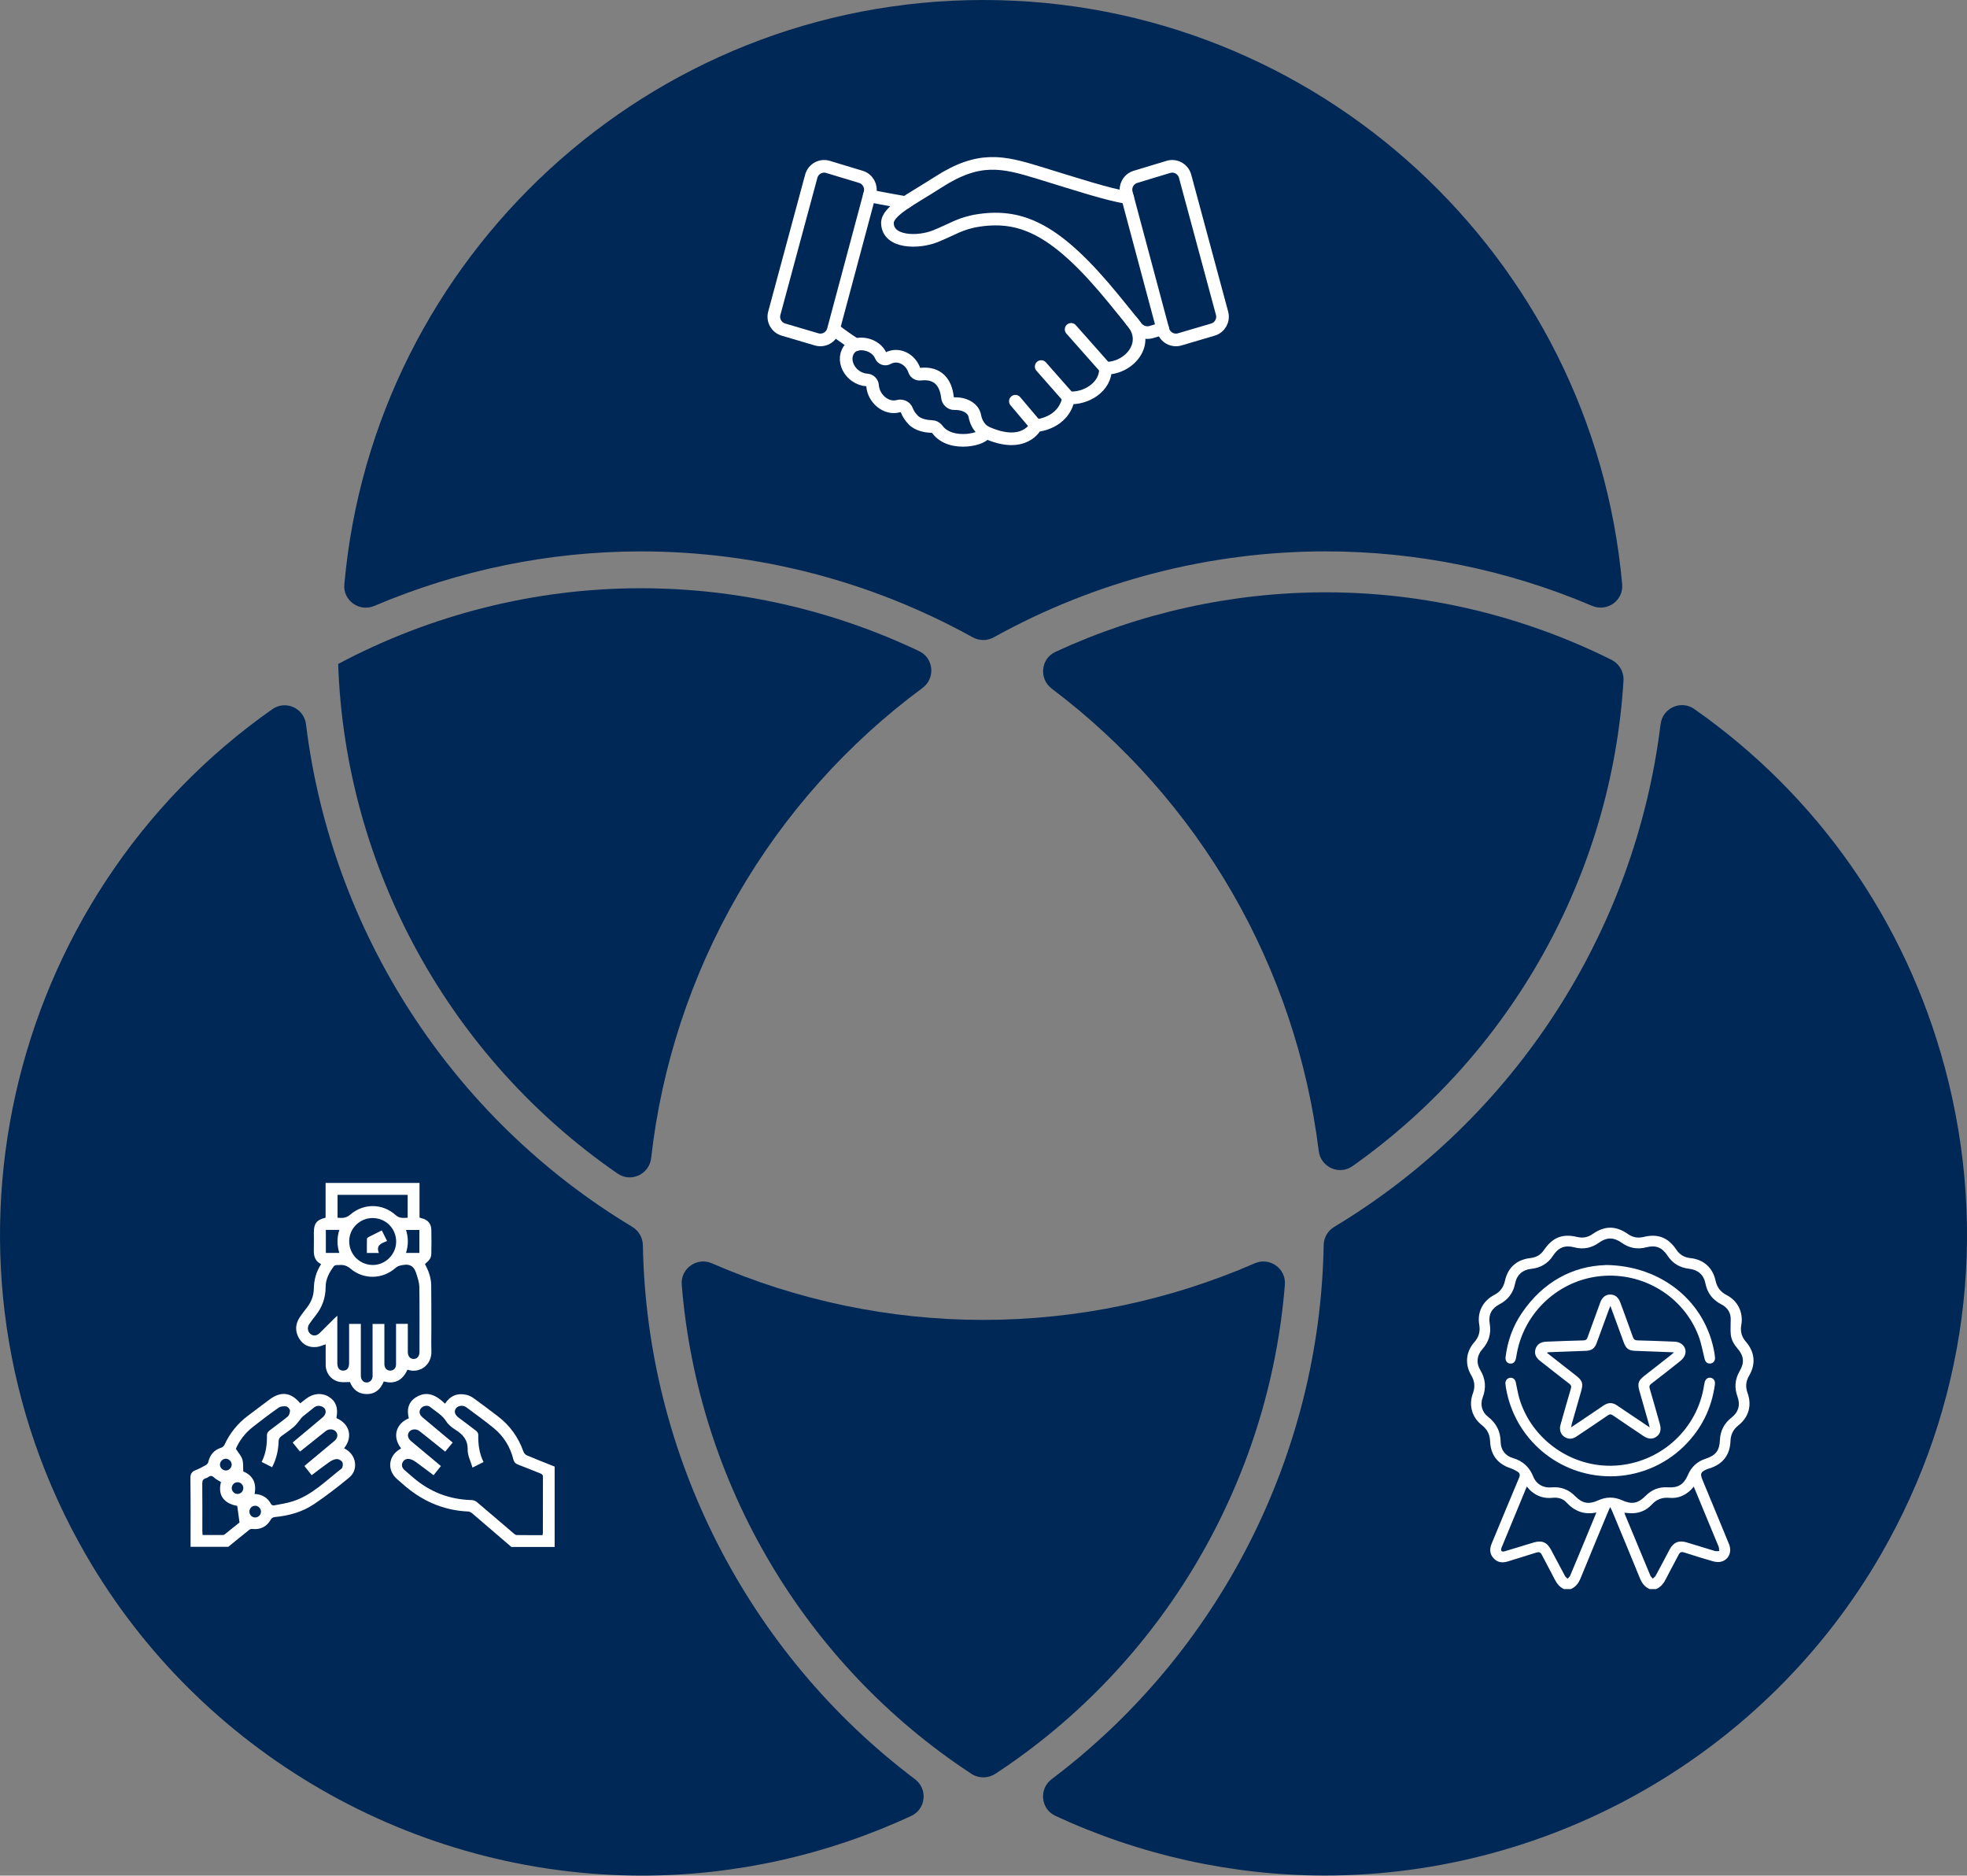<?xml version="1.0" encoding="UTF-8"?><svg id="Layer_2" xmlns="http://www.w3.org/2000/svg" viewBox="0 0 521.25 496.96"><rect x="0" y="0" width="521.25" height="496.96" fill="#808080" stroke="none"/><defs><style>.cls-1{fill:none;stroke:#fff;stroke-linecap:round;stroke-linejoin:round;stroke-width:3.35px;}.cls-2{fill:#002856;}.cls-3{fill:#fff;}</style></defs><g id="Layer_2-2"><path class="cls-2" d="m167.58,325.08c-47.85-28.76-79.75-78.24-86.49-133.18-.52-4.26-5.39-6.47-8.91-4C.96,237.88-21.57,335.2,22.75,411.95c30.28,52.43,86.74,85,147.36,85.01h0c24.62,0,49.01-5.43,71.37-15.82,3.9-1.81,4.43-7.14.99-9.72-44.21-33.31-71.12-85.67-72.11-141.49-.04-2-1.09-3.82-2.8-4.85Z"/><path class="cls-2" d="m440.05,191.87c-6.73,54.95-38.63,104.44-86.48,133.2-1.71,1.03-2.77,2.85-2.8,4.85-.98,55.81-27.88,108.18-72.09,141.49-3.43,2.59-2.9,7.91,1,9.72,22.35,10.37,46.74,15.8,71.36,15.81,60.63,0,117.1-32.58,147.38-85.03,22.7-39.32,28.72-85.13,16.97-128.99-10.44-38.94-33.78-72.2-66.41-95.06-3.52-2.47-8.4-.27-8.92,4Z"/><path class="cls-2" d="m263.76,469.99c44.21-28.99,72.53-77.16,76.73-129.61.34-4.3-4.05-7.37-8-5.65-22.57,9.84-47.13,14.99-71.92,14.99s-49.35-5.15-71.91-14.99c-3.95-1.72-8.34,1.35-8,5.65,4.21,52.45,32.53,100.62,76.75,129.6,1.93,1.27,4.42,1.27,6.35,0Z"/><path class="cls-2" d="m260.57,0C171.94,0,98.94,68.18,91.25,154.84c-.38,4.29,3.99,7.39,7.95,5.7,22.3-9.48,46.38-14.44,70.58-14.44,30.81,0,61.08,7.85,87.96,22.75,1.75.97,3.87.97,5.62,0,26.89-14.91,57.17-22.76,87.99-22.76,24.2,0,48.28,4.95,70.57,14.44,3.96,1.68,8.33-1.42,7.95-5.7C422.19,68.17,349.19,0,260.57,0Z"/><path class="cls-2" d="m163.66,310.95c3.55,2.45,8.41.18,8.89-4.1,2.76-24.46,10.58-48.31,22.97-69.77,12.39-21.47,29.13-40.17,48.94-54.8,3.47-2.56,3-7.9-.89-9.75-22.99-10.94-48.19-16.67-73.79-16.67-27.84,0-55.5,6.93-80.17,20.07,1.88,54.23,29.7,104.45,74.05,135.02Z"/><path class="cls-2" d="m279.69,172.72c-3.91,1.81-4.42,7.15-.98,9.74,19.31,14.55,35.66,32.98,47.83,54.06,12.17,21.08,19.97,44.45,22.92,68.45.53,4.28,5.41,6.5,8.93,4.02,41.97-29.62,68.68-77.09,71.83-128.64.14-2.32-1.11-4.49-3.19-5.53-23.49-11.72-49.51-17.88-75.68-17.88-24.82,0-49.28,5.42-71.67,15.78Z"/><path class="cls-3" d="m50.5,409.86c0-6.06.04-12.12-.04-18.17-.01-1.17.33-1.76,1.38-2.16.96-.37,1.88-.87,2.77-1.38.27-.15.53-.51.6-.81.44-1.91,1.54-3.17,3.43-3.77.33-.1.69-.42.84-.74,1.42-3.09,3.48-5.65,6.19-7.69,1.91-1.43,3.81-2.87,5.72-4.3,3.04-2.28,5.71-1.98,8.17.98.51-.39,1.02-.79,1.53-1.19,1.88-1.47,4.2-1.67,6.05-.54,1.85,1.14,2.54,3.02,2.02,5.49-.01.06.02.12.03.18,3.49,1.51,4.37,5,2,7.96.24.15.47.28.69.43,2.61,1.67,3.05,5.37.66,7.34-2.99,2.48-6.08,4.86-9.3,7.03-3.14,2.12-6.75,3.11-10.53,3.45-.32.03-.74.31-.9.59-1.08,1.89-2.66,2.76-4.83,2.57-.28-.03-.66,0-.86.16-1.89,1.5-3.75,3.03-5.62,4.55h-9.99Zm18.83-22.49c1.18-2.29,1.45-4.7,1.41-7.18,0-.36.26-.83.55-1.06,1.63-1.28,3.34-2.46,4.93-3.78.4-.33.65-1.08.62-1.62-.02-.4-.58-1.02-.97-1.08-.66-.1-1.52-.04-2.03.32-2.36,1.66-4.67,3.4-6.93,5.19-2.02,1.6-3.51,3.62-4.41,5.71.68,1.07,1.42,1.86,1.72,2.8.3.97.17,2.07.24,3.2,2.55,1.06,3.58,3.09,3,5.97,2.03.1,3.48.97,4.39,2.72.1.19.52.35.75.31,1.66-.32,3.35-.56,4.95-1.07,5.15-1.63,8.84-5.51,12.97-8.69.33-.26.43-1.24.21-1.68-.22-.44-.98-.86-1.49-.84-.66.02-1.38.39-1.95.78-1.59,1.11-3.11,2.3-4.7,3.49-.66-.83-1.28-1.61-1.92-2.42.32-.27.6-.52.88-.76,2.36-1.97,4.73-3.93,7.09-5.91.9-.76,1-1.83.29-2.54-.63-.63-1.78-.69-2.59-.07-1.17.9-2.31,1.84-3.46,2.76-1.12.89-2.24,1.78-3.38,2.69-.68-.84-1.29-1.59-1.94-2.39.26-.23.49-.44.73-.64,2.41-2.01,4.83-4.01,7.22-6.04,1.11-.94,1.04-2.32-.14-2.84-.76-.34-1.53-.28-2.21.27-1,.81-2.01,1.6-3.01,2.42-.23.19-.39.47-.59.71-.54.64-1.02,1.36-1.64,1.89-1.05.9-2.17,1.7-3.31,2.49-.54.38-.76.79-.78,1.46-.07,2.38-.6,4.65-1.72,6.81-.93-.47-1.82-.91-2.77-1.39Zm-10.77,5.31c-.64-.4-1.29-.69-1.78-1.15-.51-.49-.92-.65-1.51-.21-.22.17-.49.29-.76.37-.7.22-.92.65-.91,1.4.04,4.2.02,8.41.02,12.61,0,.3.03.61.06,1.02,1.83,0,3.61,0,5.39,0,.15,0,.32-.06.43-.15,1.42-1.12,2.83-2.26,3.97-3.17-.22-1.62-.41-2.98-.6-4.4-3.62-.66-5.2-2.88-4.31-6.32Zm2.84-4.57c.03-.82-.69-1.57-1.51-1.6-.83-.03-1.57.68-1.6,1.51-.03.83.67,1.57,1.51,1.6.83.03,1.57-.68,1.6-1.51Zm3.08,6.2c.01-.86-.66-1.56-1.51-1.58-.84-.01-1.54.68-1.56,1.53-.01.85.67,1.56,1.51,1.58.84.01,1.54-.68,1.55-1.53Zm3.18,7.76c.84-.02,1.52-.75,1.5-1.59-.02-.84-.75-1.54-1.58-1.52-.85.02-1.51.73-1.49,1.59.02.86.72,1.54,1.56,1.52Z"/><path class="cls-3" d="m135.49,409.86c-3.47-2.99-6.94-5.98-10.43-8.95-.26-.23-.66-.4-1-.42-6.78-.3-12.56-2.95-17.54-7.47-.42-.38-.86-.73-1.28-1.1-2.7-2.35-2.38-6.08.67-7.91.13-.08.26-.16.39-.24-2.65-3.42-.98-6.79,2.04-7.97-.6-2.3-.15-4.36,1.98-5.63,2.96-1.78,5.39-.38,7.61,1.75,1.4-2.14,3.31-2.88,5.65-2.35.71.16,1.42.52,2.01.95,2.14,1.54,4.23,3.14,6.33,4.73,3.21,2.44,5.45,5.58,6.8,9.39.14.4.55.83.94.99,2.42,1.03,4.88,1.98,7.32,2.96v21.29h-11.5Zm8.3-3.13c.03-.25.07-.4.07-.54,0-4.96,0-9.92.02-14.89,0-.57-.3-.74-.74-.92-1.95-.77-3.89-1.59-5.86-2.32-.68-.26-1.04-.61-1.23-1.34-.83-3.33-2.55-6.15-5.2-8.32-2.35-1.93-4.83-3.71-7.27-5.52-.92-.68-2.25-.47-2.79.34-.52.79-.26,1.63.75,2.4,1.55,1.17,3.13,2.32,4.66,3.52.27.22.54.65.54.97-.05,2.51.23,4.94,1.4,7.27-.94.47-1.83.92-2.93,1.47-.47-1.65-1.31-3.22-1.28-4.76.05-2.61-1.27-4.02-3.24-5.26-.91-.58-1.85-1.3-2.41-2.19-1.08-1.73-2.81-2.65-4.3-3.86-.72-.59-1.95-.28-2.46.41-.57.77-.42,1.61.48,2.38,1.03.88,2.07,1.73,3.11,2.6,1.61,1.34,3.21,2.68,4.85,4.05-.7.84-1.33,1.61-1.98,2.4-.87-.69-1.65-1.32-2.43-1.94-1.47-1.18-2.93-2.37-4.42-3.52-.87-.67-2.14-.52-2.71.24-.57.76-.36,1.7.54,2.46.87.73,1.74,1.45,2.6,2.17,1.76,1.47,3.51,2.93,5.28,4.41-.67.84-1.29,1.62-1.94,2.43-1.58-1.18-3.1-2.34-4.65-3.47-.42-.31-.9-.58-1.4-.74-.91-.3-1.73.01-2.12.73-.41.74-.24,1.5.52,2.17.75.67,1.52,1.31,2.28,1.97,4.46,3.82,9.62,5.79,15.5,5.93.45.01.98.22,1.32.51,3.24,2.73,6.45,5.5,9.68,8.25.25.22.57.5.86.51,2.28.04,4.57.02,6.89.02Z"/><path class="cls-3" d="m92.74,366.18c-.95,0-1.84.12-2.67-.02-2.18-.37-3.72-2.22-3.76-4.43-.03-1.85,0-3.7,0-5.55-.82.26-1.57.62-2.35.71-2.02.24-3.67-.52-4.71-2.28-1.08-1.83-1.02-3.73.14-5.52.63-.97,1.37-1.87,2.07-2.8,1.06-1.42,1.67-3.01,1.7-4.79.04-2.34.61-4.52,1.93-6.55-1.64-.82-1.98-2.21-1.93-3.83.05-1.51,0-3.01.01-4.52,0-2.44.7-3.35,3.11-3.97v-9.2h24.89v9.17c.2.07.34.14.48.17,1.65.35,2.6,1.39,2.65,3.07.06,2.07.04,4.14,0,6.22-.02,1.22-.37,1.73-1.69,2.87.95,1.75,1.64,3.63,1.66,5.67.04,3.7.03,7.41.04,11.11,0,2.07-.06,4.15.01,6.22.15,3.88-3.21,6-6.18,5.02-.05-.02-.12,0-.18.01-1.51,3.23-3.84,3.73-6.27,3.07-.81,2.03-2.2,3.34-4.5,3.34-2.29,0-3.71-1.28-4.46-3.19Zm6.01-15.39h3.11c0,.34,0,.67,0,1.01,0,2.98,0,5.96,0,8.95,0,.28,0,.57.01.85.08.97.67,1.56,1.54,1.55.91,0,1.54-.63,1.54-1.65.02-3.11,0-6.22,0-9.32,0-.46,0-.92,0-1.42h3.12c0,.38,0,.71,0,1.05,0,2.13-.01,4.27,0,6.4,0,1.16.62,1.86,1.55,1.86.93,0,1.54-.73,1.54-1.87,0-5.71.05-11.43-.04-17.14-.02-1.28-.46-2.58-.87-3.81-.49-1.49-1.42-2.39-3.22-2.11-.85.13-1.55.22-2.25.84-3.38,2.99-8.39,3.11-11.82.22-.96-.81-1.87-1.13-3.03-1.02-.28.03-.57-.03-.84.02-.22.04-.5.14-.63.31-1.21,1.64-2.17,3.39-2.17,5.5,0,2.8-.88,5.29-2.61,7.49-.6.77-1.2,1.54-1.74,2.34-.6.89-.41,2.03.36,2.63.75.59,1.63.5,2.45-.3,1.28-1.25,2.53-2.53,3.8-3.79.21-.21.44-.41.84-.77,0,.54,0,.87,0,1.21,0,3.77,0,7.53,0,11.3,0,1.35.54,2.03,1.55,2.04,1.02,0,1.57-.68,1.57-2.01,0-3.11,0-6.22,0-9.32,0-.34,0-.67,0-1.05h3.11c0,.41,0,.78,0,1.14,0,3.99,0,7.97,0,11.96,0,.31-.01.63.02.94.1.89.73,1.49,1.54,1.48.83,0,1.49-.66,1.55-1.58.02-.34,0-.69,0-1.04,0-4.27,0-8.54,0-12.88Zm.13-28.06c-3.41-.07-6.27,2.63-6.34,6.01-.08,3.5,2.64,6.35,6.14,6.43,3.35.07,6.24-2.71,6.3-6.08.06-3.47-2.63-6.28-6.09-6.35Zm-9.43-.08c1.28.12,2.3.1,3.35-.81,3.53-3.06,8.57-3.03,12.02.09,1.05.94,2.05.78,3.21.72v-6.07h-18.58v6.08Zm-3.1,9.32h3.57c-.66-2.07-.63-4.08,0-6.1h-3.57v6.1Zm21.23,0h3.55v-6.09h-3.54c.64,2.05.65,4.02,0,6.09Z"/><path class="cls-3" d="m102.57,328.81c-1.5.6-3.01,1.11-2.16,3.18h-3.19c0-1.26-.01-2.5.02-3.73,0-.16.2-.38.36-.46,1.16-.6,2.33-1.18,3.57-1.79.46.93.91,1.81,1.41,2.81Z"/><path class="cls-3" d="m414.56,421.09c-1.27-.54-2.03-1.53-2.63-2.74-1.07-2.14-2.26-4.23-3.34-6.37-.35-.7-.74-.84-1.48-.61-2.49.81-5,1.53-7.48,2.33-1.47.47-2.78.33-3.85-.84-1.07-1.17-1.07-2.5-.47-3.92,2.42-5.8,4.8-11.61,7.25-17.41.32-.77.19-1.25-.47-1.63-.54-.31-1.08-.63-1.66-.82-3.52-1.14-5.42-3.54-5.56-7.22-.07-1.78-.76-3.14-2.16-4.24-2.66-2.09-3.56-5.28-2.39-8.46.62-1.68.48-3.19-.43-4.73-1.76-2.98-1.45-6.24.82-8.83,1.17-1.33,1.59-2.79,1.29-4.57-.58-3.38.91-6.32,3.98-7.93,1.55-.81,2.45-2.01,2.82-3.72.78-3.56,3.16-5.65,6.79-6.05,1.51-.17,2.7-.86,3.56-2.13,2.3-3.37,4.91-4.39,8.83-3.45,1.5.36,2.83.08,4.07-.79,3.19-2.23,6.15-2.23,9.33,0,1.28.9,2.64,1.15,4.16.78,3.78-.93,6.53.14,8.69,3.38.89,1.34,2.12,2.06,3.71,2.22,3.45.35,5.94,2.53,6.67,5.95.38,1.77,1.3,3.01,2.93,3.85,3,1.54,4.49,4.62,3.89,7.98-.3,1.7.12,3.12,1.24,4.4,2.35,2.72,2.66,5.89.84,8.98-.87,1.48-1,2.95-.42,4.56,1.2,3.31.32,6.44-2.43,8.61-1.37,1.08-2.03,2.43-2.09,4.18-.14,3.68-2.04,6.1-5.56,7.21-.24.07-.48.14-.71.24-1.65.73-1.82,1.16-1.15,2.8,2.34,5.66,4.7,11.32,7.02,16.99.89,2.16-.12,4.3-2.27,4.73-.66.13-1.43.01-2.1-.18-2.51-.72-5.01-1.5-7.49-2.3-.73-.24-1.12-.1-1.48.6-1.07,2.11-2.25,4.17-3.3,6.28-.61,1.24-1.37,2.27-2.67,2.82h-1.68c-1.39-.56-2.12-1.66-2.67-3.02-2.4-5.91-4.86-11.79-7.3-17.67-.12-.29-.28-.57-.51-1.05-.24.53-.39.82-.52,1.13-2.43,5.86-4.88,11.71-7.27,17.59-.55,1.36-1.28,2.45-2.67,3.02h-1.68Zm44.07-71.19c.12-1.96-.75-3.41-2.49-4.3-2.32-1.19-3.72-3.03-4.22-5.59-.44-2.26-1.99-3.57-4.33-3.84-2.43-.28-4.35-1.41-5.7-3.47-1.44-2.2-3.13-2.87-5.68-2.2-2.36.61-4.5.18-6.47-1.22-2.1-1.49-3.94-1.5-6.02-.02-1.99,1.43-4.17,1.86-6.55,1.23-2.46-.65-4.2.04-5.6,2.19-1.37,2.1-3.3,3.24-5.78,3.51-2.27.24-3.83,1.58-4.27,3.8-.5,2.56-1.88,4.41-4.19,5.61-2.07,1.07-2.96,2.8-2.56,5.11.45,2.62-.23,4.85-1.98,6.81-1.42,1.6-1.65,3.61-.54,5.45,1.43,2.36,1.63,4.76.65,7.33-.7,1.85-.18,3.85,1.39,5.06,2.24,1.72,3.34,3.91,3.38,6.74.03,2.06,1.26,3.65,3.23,4.22,2.65.77,4.41,2.4,5.43,4.96.8,1.99,2.64,3.02,4.79,2.82,2.45-.23,4.54.54,6.26,2.29,1.95,1.98,3.63,2.29,6.15,1.14,2.1-.96,4.21-.97,6.32-.02,2.59,1.17,4.22.86,6.22-1.16,1.62-1.64,3.59-2.43,5.9-2.27,2.71.19,4.24-.74,5.32-3.27.91-2.12,2.45-3.57,4.65-4.29,2.7-.88,3.71-2.13,3.83-4.94.11-2.5,1.14-4.47,3.11-6,1.82-1.42,2.35-3.34,1.56-5.5-.87-2.37-.7-4.63.58-6.82,1.3-2.22,1.1-4.03-.6-5.98-.94-1.08-1.64-2.31-1.77-3.74-.12-1.19-.02-2.41-.02-3.62Zm-35.59,50.85c-3.28.68-5.83-.37-7.98-2.71-.95-1.03-2.29-1.33-3.7-1.18-2.13.22-4-.38-5.62-1.76-.39-.33-.71-.76-1.14-1.23-2.31,5.56-4.54,10.96-6.76,16.36-.09.21-.07.61.07.75.14.14.52.14.75.07,2.59-.77,5.18-1.57,7.76-2.35,2.15-.65,3.52-.08,4.58,1.89,1.25,2.33,2.47,4.67,3.73,7,.15.27.45.47.67.7.23-.26.55-.48.68-.79,1.23-2.89,2.42-5.79,3.63-8.69,1.09-2.64,2.18-5.28,3.32-8.04Zm25.8-6.87c-.29.34-.47.58-.69.8-1.59,1.58-3.52,2.39-5.74,2.19-1.89-.17-3.39.37-4.68,1.76-1.62,1.75-3.68,2.49-6.06,2.29-.38-.03-.77-.07-1.21-.11.09.26.14.44.21.61,2.21,5.34,4.42,10.68,6.66,16.02.13.31.43.55.65.83.27-.27.62-.49.79-.81,1.25-2.29,2.45-4.61,3.68-6.92,1.02-1.9,2.44-2.49,4.51-1.87,2.5.76,4.99,1.54,7.49,2.28.35.1.75.02,1.13.02-.04-.38,0-.79-.13-1.13-1.94-4.72-3.9-9.42-5.85-14.13-.23-.56-.47-1.12-.76-1.83Z"/><path class="cls-3" d="m413.38,378.19c.04-.19.11-.52.2-.85.89-3.14,1.76-6.29,2.7-9.42.19-.63.04-.94-.45-1.31-2.59-1.99-5.16-4.02-7.73-6.04-1.18-.93-1.56-1.96-1.18-3.17.36-1.17,1.36-1.85,2.81-1.91,3.3-.13,6.6-.26,9.9-.34.6-.02.87-.23,1.06-.78,1.1-3.08,2.22-6.14,3.35-9.21.53-1.45,1.46-2.18,2.71-2.16,1.23.02,2.12.72,2.64,2.13,1.12,3.04,2.24,6.07,3.32,9.12.23.66.56.89,1.26.9,3.27.08,6.54.2,9.81.34,2.04.08,3.35,1.73,2.73,3.52-.21.6-.71,1.18-1.22,1.59-2.55,2.05-5.13,4.06-7.72,6.05-.47.36-.57.67-.4,1.24.93,3.13,1.8,6.28,2.69,9.42.43,1.51.12,2.62-.9,3.35-1.04.74-2.16.69-3.47-.19-2.69-1.81-5.38-3.6-8.05-5.44-.51-.35-.86-.38-1.39,0-2.77,1.91-5.57,3.77-8.37,5.64-.96.64-1.98.72-2.99.11-.91-.54-1.32-1.37-1.29-2.58Zm13.35-32.15c-.21.53-.33.81-.43,1.09-1.06,2.89-2.11,5.78-3.17,8.67-.55,1.5-1.34,2.06-2.93,2.12-3.24.12-6.47.24-9.71.36-.16,0-.32.06-.61.12,2.69,2.11,5.26,4.12,7.83,6.13,1.63,1.28,1.87,2.05,1.3,4.05-.82,2.87-1.65,5.74-2.46,8.61-.08.27-.13.55-.23,1,.33-.22.48-.32.64-.42,2.66-1.79,5.33-3.56,7.98-5.37,1.2-.82,2.36-.86,3.55-.03.69.48,1.39.94,2.09,1.41,2.14,1.44,4.27,2.87,6.58,4.42-.12-.48-.18-.77-.26-1.06-.82-2.87-1.64-5.74-2.46-8.61-.56-1.95-.3-2.74,1.28-3.97,2.38-1.86,4.76-3.72,7.13-5.58.22-.17.42-.37.75-.67-3.55-.14-6.88-.27-10.21-.39-1.8-.07-2.49-.56-3.11-2.26-1.14-3.12-2.28-6.24-3.52-9.62Z"/><path class="cls-3" d="m425.4,335.17c15.13.11,26.71,9.96,28.94,23.44.06.34.1.68.13,1.02.08.87-.39,1.53-1.16,1.64-.8.11-1.37-.33-1.59-1.21-.53-2.07-.88-4.22-1.65-6.2-4.03-10.41-14.66-16.83-25.86-15.75-11,1.06-20.12,9.38-22.21,20.26-.1.52-.17,1.04-.28,1.56-.2,1-.83,1.49-1.67,1.34-.79-.15-1.2-.82-1.07-1.78.53-4.18,1.91-8.06,4.27-11.54,5.62-8.32,13.54-12.48,22.15-12.75Z"/><path class="cls-3" d="m426.66,391.16c-13.65-.03-25.31-9.93-27.58-23.41-.06-.37-.12-.74-.15-1.11-.06-.8.41-1.43,1.15-1.57.73-.13,1.39.31,1.58,1.11.33,1.42.53,2.88.94,4.28,3.23,10.98,13.93,18.5,25.38,17.87,11.59-.64,21.29-9.06,23.43-20.34.1-.55.18-1.11.3-1.65.2-.93.85-1.43,1.63-1.28.8.16,1.23.83,1.1,1.77-.86,6.4-3.61,11.86-8.21,16.38-5.22,5.12-12.29,7.97-19.57,7.96Z"/><path class="cls-1" d="m309.52,44.25l-8.69,2.63c-1.8.59-2.82,2.47-2.33,4.3l9.7,36.25c.52,1.96,2.57,3.08,4.5,2.47l8.78-2.59c1.82-.57,2.86-2.48,2.36-4.32l-9.79-36.29c-.53-1.97-2.6-3.09-4.54-2.45Z"/><path class="cls-1" d="m308.07,86.96c-1.04.44-2.11.8-3.13,1.06-1.4.35-2.87-.17-3.76-1.3-1.31-1.65-3.54-4.44-6.13-7.6-14.84-18.13-24.09-22.42-35.59-20.74-5.03.74-7.09,2.43-11.7,4.25-4.5,1.77-12.38,1.72-12.59-3.42-.13-3.3,6.25-6.3,13.45-10.94,10.82-6.97,17.08-5.45,26.69-2.5,10.79,3.31,18.23,5.76,23.51,6.6"/><path class="cls-1" d="m260.96,114.42c10.61,4.94,13.58-1.64,13.58-1.64,0,0,7.34-.43,8.65-7.39,4.49.4,9.95-2.85,9.75-7.83,6.3.11,12.12-6.68,6.89-12.53"/><path class="cls-1" d="m220.97,87.27s2.85,2.19,5.77,4.08"/><path class="cls-1" d="m239.96,53.67c-5.22-.89-9.61-1.79-9.61-1.79"/><path class="cls-1" d="m248.34,113.74c-.31-.44-.8-.71-1.34-.72-1.28-.04-3.65-.32-5.02-1.76-.75-.79-1.33-1.62-1.67-2.55-.34-.92-1.36-1.34-2.31-1.08-3.19.86-6.55-2.06-6.77-5.44-.05-.78-.65-1.44-1.43-1.5-4.67-.32-7.28-5.73-4.31-8.63,1.77-1.73,6.54-1.08,7.96,2.28.3.7,1.11.99,1.78.62,2.84-1.54,6.08.21,7.09,3.22.22.66.89,1.04,1.59.96,4.69-.54,6.75,2.3,7.17,6.17.1.9.91,1.67,1.82,1.64,3.09-.08,5.09,1.46,5.41,3.2.59,3.18,2.67,4.25,2.67,4.25.6,1.86-9.07,4.32-12.62-.68Z"/><path class="cls-1" d="m219.51,44.25l8.69,2.63c1.8.59,2.82,2.47,2.33,4.3l-9.7,36.25c-.52,1.96-2.57,3.08-4.5,2.47l-8.78-2.59c-1.82-.57-2.86-2.48-2.36-4.32l9.79-36.29c.53-1.97,2.6-3.09,4.54-2.45Z"/><line class="cls-1" x1="292.94" y1="97.55" x2="283.84" y2="87.27"/><line class="cls-1" x1="283.19" y1="105.39" x2="275.91" y2="97.12"/><line class="cls-1" x1="274.54" y1="112.78" x2="269.07" y2="106.31"/></g></svg>